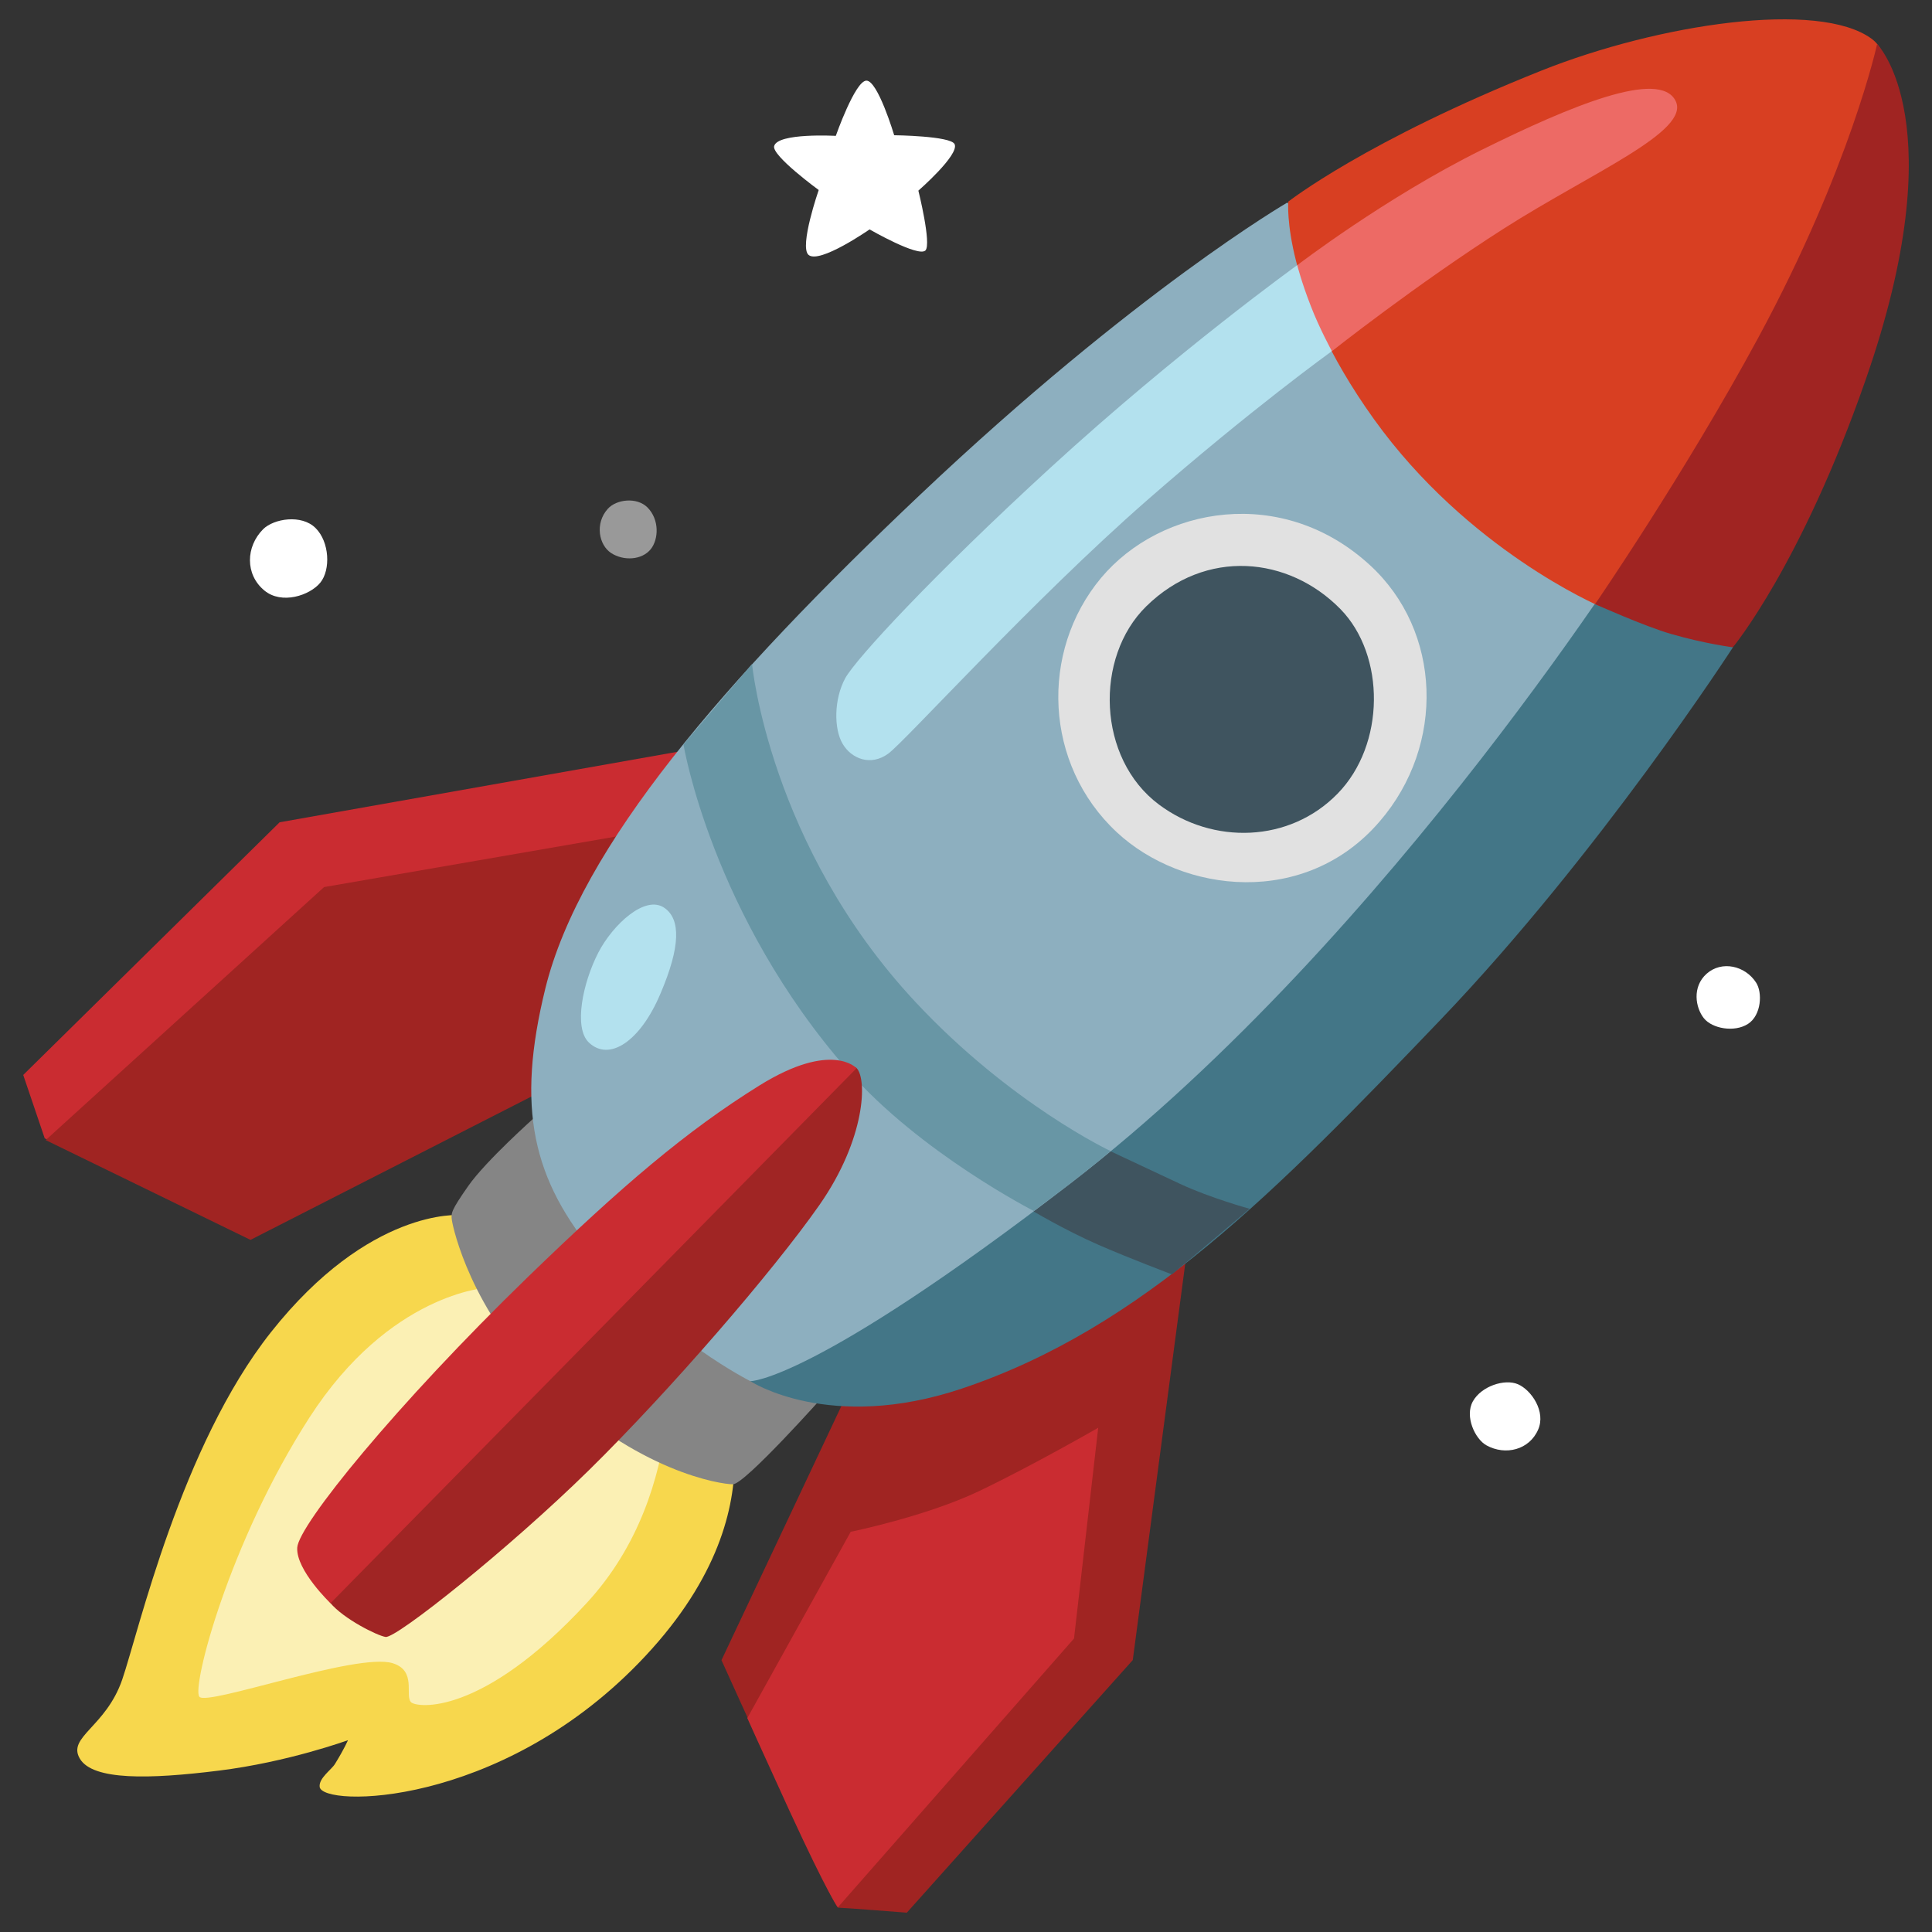 <?xml version="1.0" encoding="utf-8"?>
<svg xmlns="http://www.w3.org/2000/svg" fill="none" height="100%" overflow="visible" preserveAspectRatio="none" style="display: block;" viewBox="0 0 46 46" width="100%">
<rect x="0" y="0" width="46" height="46" fill="#333333" stroke="none"/>
<g clip-path="url(#clip0_0_84)" id="Rocket Streamline Noto Emojis">
<path d="M0.553 25.594L6.658 19.578L17.053 17.736L16.026 23.177L1.973 27.496L1.065 27.104L0.553 25.594Z" fill="#CA2C31" id="Vector"/>
<path d="M7.716 21.121L1.088 27.145L5.964 29.521L13.366 25.744V23.961L14.879 19.881L7.716 21.121Z" fill="#A02422" id="Vector_2"/>
<path d="M23.403 31.73L20.201 33.12L17.178 39.528C17.178 39.528 19.838 45.421 19.958 45.421C20.077 45.421 21.591 45.54 21.591 45.54L26.971 39.525L28.331 29.249L23.403 31.73Z" fill="#A02422" id="Vector_3"/>
<path d="M20.255 36.471C20.255 36.471 22.038 36.109 23.308 35.504C24.578 34.898 26.148 33.994 26.148 33.994L25.572 39.012L19.949 45.413C19.949 45.413 19.729 45.14 18.794 43.108C18.051 41.486 17.793 40.907 17.793 40.907L20.255 36.471Z" fill="#CA2C31" id="Vector_4"/>
<path d="M10.944 28.931C10.944 28.931 8.8 28.751 6.449 31.722C4.305 34.435 3.3 38.851 2.911 39.987C2.522 41.123 1.592 41.355 1.902 41.874C2.212 42.394 3.554 42.364 5.209 42.158C6.864 41.953 8.284 41.433 8.284 41.433C8.284 41.433 8.213 41.613 7.974 42.001C7.888 42.139 7.589 42.337 7.611 42.543C7.664 43.032 11.856 43.044 15.204 39.599C18.821 35.881 17.065 32.832 17.065 32.832L10.944 28.931Z" fill="#F7D74D" id="Vector_5"/>
<path d="M11.591 30.661C11.591 30.661 9.279 30.784 7.365 33.755C5.452 36.726 4.563 40.167 4.746 40.398C4.925 40.63 8.49 39.341 9.346 39.599C9.932 39.778 9.63 40.372 9.787 40.529C9.918 40.66 11.464 40.88 13.968 38.168C16.475 35.455 15.881 31.644 15.881 31.644L11.591 30.661Z" fill="#FBF0B4" id="Vector_6"/>
<path d="M12.727 26.607C12.727 26.607 11.565 27.642 11.15 28.236C10.735 28.831 10.735 28.883 10.761 29.062C10.787 29.242 11.217 31.211 13.007 32.937C15.204 35.056 17.166 35.34 17.45 35.34C17.734 35.34 19.621 33.221 19.621 33.221L12.727 26.607Z" fill="#858585" id="Vector_7"/>
<path d="M17.865 32.885C17.865 32.885 19.748 34.121 22.906 33.06C27.221 31.61 30.386 28.367 34.306 24.272C38.087 20.319 41.26 15.413 41.26 15.413L39.036 7.966L17.865 32.885Z" fill="#437687" id="Vector_8"/>
<path d="M24.549 28.808L25.068 27.193L26.369 27.377C26.369 27.377 27.359 27.843 28.087 28.183C28.816 28.524 29.754 28.781 29.754 28.781L27.904 30.343C27.904 30.343 26.895 29.962 26.159 29.641C25.33 29.278 24.549 28.808 24.549 28.808Z" fill="#3F545F" id="Vector_9"/>
<path d="M30.65 4.823C30.65 4.823 27.055 6.908 21.903 11.784C17.258 16.179 13.817 20.154 12.984 23.536C12.289 26.368 12.659 28.087 14.239 29.944C15.909 31.909 17.867 32.885 17.867 32.885C17.867 32.885 19.34 32.907 25.482 28.18C33.146 22.28 39.285 12.401 39.285 12.401L30.65 4.823Z" fill="#8DAFBF" id="Vector_10"/>
<path d="M38.072 14.426C38.072 14.426 34.944 13.092 32.713 9.98C30.498 6.889 30.673 4.801 30.673 4.801C30.673 4.801 32.527 3.347 36.693 1.684C39.495 0.567 43.31 -0.004 44.566 0.926C45.821 1.856 43.706 6.523 43.706 6.523L39.854 13.981L38.072 14.426Z" fill="#D83F22" id="Vector_11"/>
<path d="M24.617 28.834C24.617 28.834 21.916 27.455 20.197 25.494C16.946 21.791 16.273 17.725 16.273 17.725L17.906 15.809C17.906 15.809 18.314 20.128 21.8 23.861C24.072 26.293 26.444 27.407 26.444 27.407C26.444 27.407 25.97 27.807 25.462 28.195C25.137 28.445 24.617 28.834 24.617 28.834Z" fill="#6896A5" id="Vector_12"/>
<path d="M41.259 15.412C41.259 15.412 42.881 13.458 44.417 9.052C46.561 2.91 44.693 1.049 44.693 1.049C44.693 1.049 44.062 3.971 41.868 8.032C40.108 11.287 37.978 14.384 37.978 14.384C37.978 14.384 39.152 14.911 39.787 15.094C40.587 15.326 41.259 15.412 41.259 15.412Z" fill="#A02422" id="Vector_13"/>
<path d="M14.02 24.821C14.505 25.284 15.242 24.799 15.723 23.663C16.209 22.527 16.202 21.892 15.828 21.622C15.365 21.286 14.588 22.022 14.248 22.676C13.874 23.401 13.653 24.47 14.02 24.821Z" fill="#B3E1EE" id="Vector_14"/>
<path d="M30.885 6.314C30.885 6.314 28.042 8.358 25.008 11.138C22.224 13.69 20.378 15.686 20.124 16.149C19.855 16.646 19.851 17.348 20.061 17.707C20.27 18.066 20.733 18.253 21.155 17.939C21.578 17.621 24.585 14.296 27.302 11.919C29.787 9.745 31.704 8.366 31.704 8.366C31.704 8.366 32.481 6.991 32.354 6.677C32.227 6.359 30.885 6.314 30.885 6.314Z" fill="#B3E1EE" id="Vector_15"/>
<path d="M30.887 6.314C30.887 6.314 32.987 4.704 35.273 3.571C37.4 2.518 39.514 1.64 39.895 2.402C40.258 3.127 37.889 4.113 35.804 5.443C33.719 6.774 31.712 8.362 31.712 8.362C31.712 8.362 31.406 7.801 31.208 7.282C30.988 6.718 30.887 6.314 30.887 6.314Z" fill="#ED6A65" id="Vector_16"/>
<path d="M32.62 13.458C30.538 11.541 27.643 12.057 26.215 13.761C24.751 15.517 24.859 18.2 26.589 19.814C28.162 21.279 31.088 21.611 32.851 19.556C34.421 17.733 34.324 15.024 32.62 13.458Z" fill="#E1E1E1" id="Vector_17"/>
<path d="M27.291 14.437C26.054 15.651 26.122 18.058 27.594 19.156C28.879 20.116 30.703 20.068 31.846 18.898C32.989 17.729 32.989 15.603 31.917 14.504C30.684 13.245 28.707 13.047 27.291 14.437Z" fill="#3F545F" id="Vector_18"/>
<path d="M17.827 27.523C17.827 27.523 20.14 25.176 20.394 25.43C20.648 25.684 20.615 27.108 19.509 28.692C18.399 30.277 15.959 33.098 14.027 35C12.121 36.872 9.435 39.013 9.181 38.975C8.983 38.945 8.179 38.546 7.858 38.157C7.544 37.772 8.482 35.952 8.859 35.351C9.241 34.749 17.827 27.523 17.827 27.523Z" fill="#A02524" id="Vector_19"/>
<path d="M7.077 36.849C7.047 37.387 7.869 38.172 7.869 38.172L20.394 25.434C20.394 25.434 19.807 24.773 18.081 25.845C16.34 26.929 14.815 28.229 12.566 30.407C9.431 33.449 7.107 36.311 7.077 36.849Z" fill="#CA2C31" id="Vector_20"/>
<path d="M6.266 12.599C5.851 13.014 5.832 13.679 6.295 14.06C6.706 14.4 7.375 14.179 7.626 13.873C7.876 13.567 7.846 12.902 7.514 12.573C7.181 12.24 6.52 12.348 6.266 12.599Z" fill="white" id="Vector_21"/>
<path d="M14.472 12.114C14.158 12.461 14.259 12.977 14.55 13.167C14.842 13.358 15.279 13.339 15.492 13.078C15.683 12.842 15.705 12.371 15.414 12.08C15.159 11.829 14.674 11.889 14.472 12.114Z" fill="white" id="Vector_22" opacity="0.5"/>
<path d="M19.9 3.235C19.9 3.235 20.356 1.935 20.625 1.92C20.898 1.905 21.29 3.22 21.29 3.22C21.29 3.22 22.639 3.235 22.729 3.433C22.845 3.687 21.866 4.539 21.866 4.539C21.866 4.539 22.183 5.81 22.034 5.963C21.866 6.131 20.704 5.462 20.704 5.462C20.704 5.462 19.508 6.295 19.25 6.068C19.026 5.87 19.493 4.524 19.493 4.524C19.493 4.524 18.372 3.706 18.432 3.478C18.518 3.157 19.9 3.235 19.9 3.235Z" fill="white" id="Vector_23"/>
<path d="M35.392 34.413C35.845 34.663 36.413 34.521 36.622 34.039C36.812 33.609 36.461 33.097 36.144 32.959C35.826 32.821 35.269 33.004 35.068 33.366C34.869 33.725 35.12 34.263 35.392 34.413Z" fill="white" id="Vector_24"/>
<path d="M41.811 23.394C41.553 22.994 40.997 22.863 40.634 23.184C40.283 23.498 40.369 23.992 40.567 24.242C40.765 24.492 41.295 24.586 41.617 24.38C41.938 24.175 41.968 23.633 41.811 23.394Z" fill="white" id="Vector_25"/>
</g>
<defs>
<clipPath id="clip0_0_84">
<rect fill="white" height="46" width="46"/>
</clipPath>
</defs>
</svg>